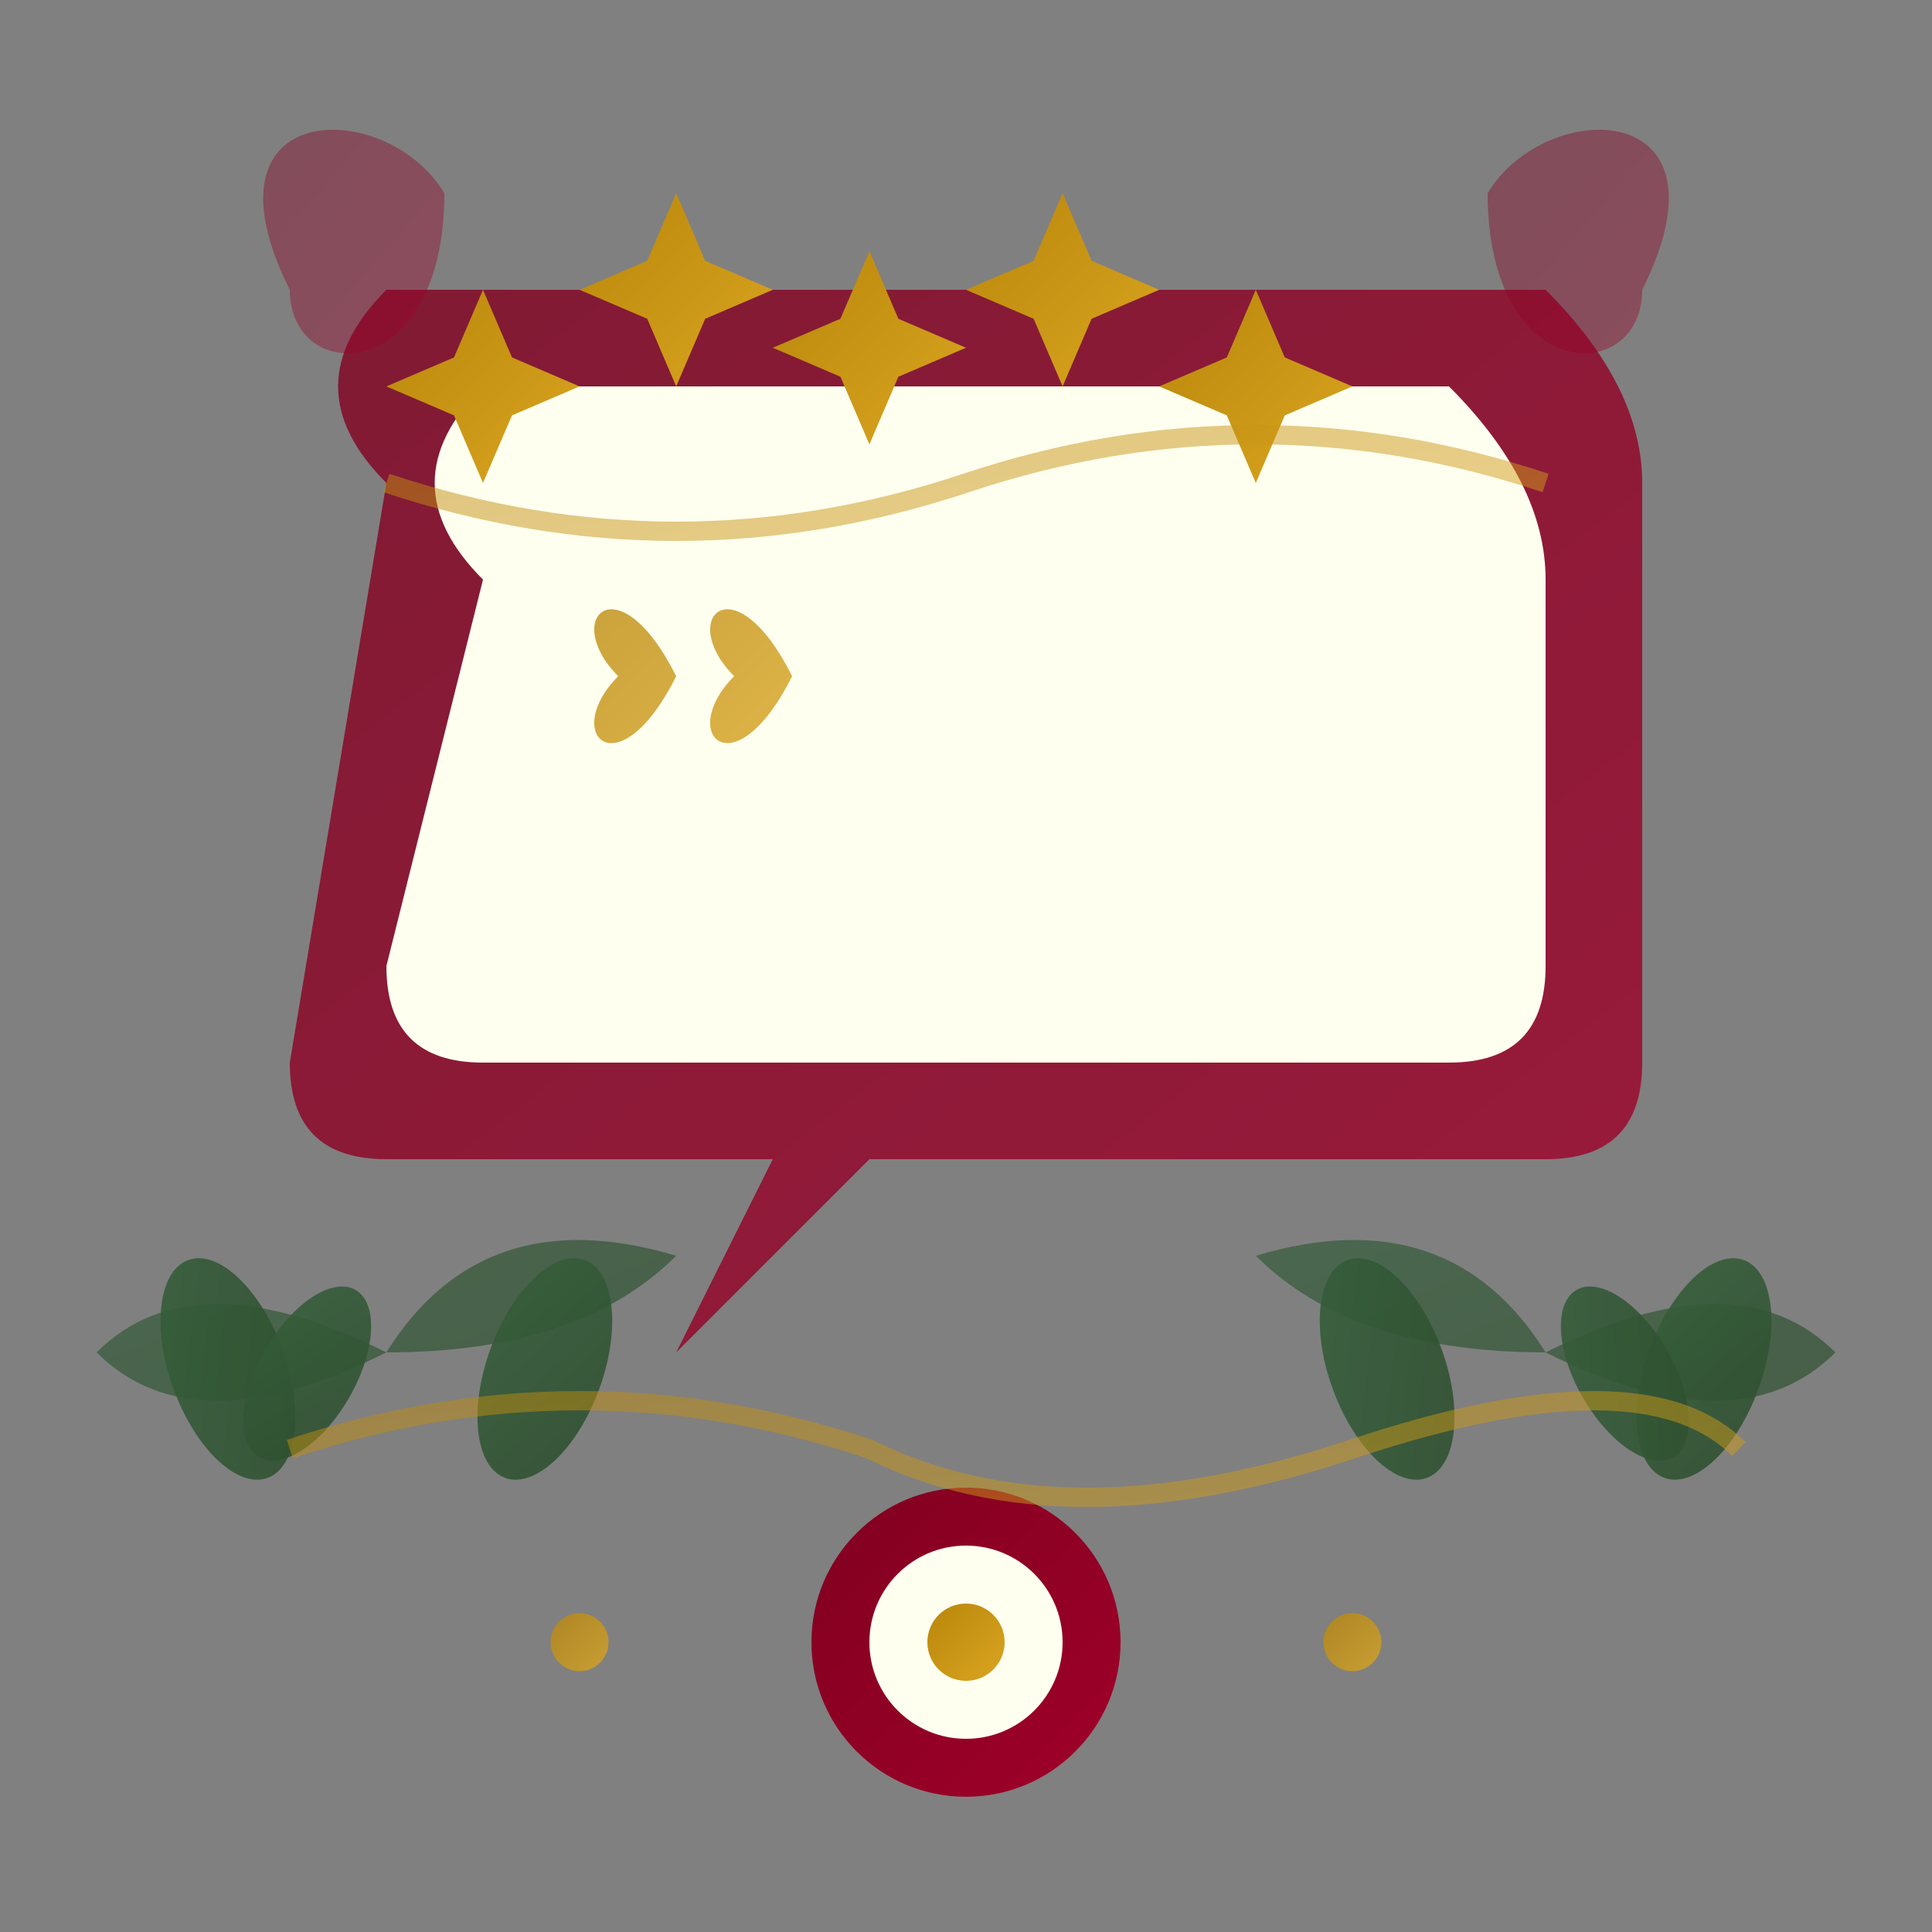 <svg width="100" height="100" viewBox="0 0 100 100" fill="none" xmlns="http://www.w3.org/2000/svg">
  <rect x="0" y="0" width="100" height="100" fill="#808080" stroke="none"/>
  <!-- Gradient definitions -->
  <defs>
    <linearGradient id="goldTestimonials" x1="0%" y1="0%" x2="100%" y2="100%">
      <stop offset="0%" style="stop-color:#B8860B;stop-opacity:1" />
      <stop offset="100%" style="stop-color:#DAA520;stop-opacity:1" />
    </linearGradient>
    <linearGradient id="greenTestimonials" x1="0%" y1="0%" x2="100%" y2="100%">
      <stop offset="0%" style="stop-color:#355E3B;stop-opacity:1" />
      <stop offset="100%" style="stop-color:#2F4F2F;stop-opacity:1" />
    </linearGradient>
    <linearGradient id="burgundyTestimonials" x1="0%" y1="0%" x2="100%" y2="100%">
      <stop offset="0%" style="stop-color:#800020;stop-opacity:1" />
      <stop offset="100%" style="stop-color:#a0002a;stop-opacity:1" />
    </linearGradient>
  </defs>
  
  <!-- Ornamental speech bubble -->
  <g transform="translate(50, 45)">
    <!-- Main speech bubble -->
    <path d="M-30,-20 Q-35,-25 -30,-30 L30,-30 Q35,-25 35,-20 L35,10 Q35,15 30,15 L-5,15 L-15,25 L-10,15 L-30,15 Q-35,15 -35,10 Z" 
          fill="url(#burgundyTestimonials)" opacity="0.8"/>
    
    <!-- Inner area -->
    <path d="M-25,-15 Q-30,-20 -25,-25 L25,-25 Q30,-20 30,-15 L30,5 Q30,10 25,10 L-25,10 Q-30,10 -30,5 Z" 
          fill="#FFFFF0"/>
    
    <!-- Decorative quote marks -->
    <g transform="translate(-15, -10)">
      <path d="M0,0 C-3,-6 -6,-3 -3,0 C-6,3 -3,6 0,0 M6,0 C3,-6 0,-3 3,0 C0,3 3,6 6,0" 
            fill="url(#goldTestimonials)" opacity="0.8"/>
    </g>
    
    <!-- Text lines representing testimonial -->
    <g opacity="0.4">
      <line x1="-20" y1="-5" x2="20" y2="-5" stroke="url(#greenTestimonials)" stroke-width="1"/>
      <line x1="-20" y1="0" x2="15" y2="0" stroke="url(#greenTestimonials)" stroke-width="1"/>
      <line x1="-20" y1="5" x2="18" y2="5" stroke="url(#greenTestimonials)" stroke-width="1"/>
    </g>
  </g>
  
  <!-- Decorative stars representing ratings -->
  <g transform="translate(25, 20)">
    <path d="M0,-5 L1.5,-1.5 L5,0 L1.5,1.5 L0,5 L-1.5,1.5 L-5,0 L-1.5,-1.5 Z" 
          fill="url(#goldTestimonials)"/>
  </g>
  
  <g transform="translate(35, 15)">
    <path d="M0,-5 L1.5,-1.5 L5,0 L1.5,1.5 L0,5 L-1.5,1.5 L-5,0 L-1.5,-1.5 Z" 
          fill="url(#goldTestimonials)"/>
  </g>
  
  <g transform="translate(45, 18)">
    <path d="M0,-5 L1.5,-1.5 L5,0 L1.5,1.5 L0,5 L-1.5,1.5 L-5,0 L-1.5,-1.5 Z" 
          fill="url(#goldTestimonials)"/>
  </g>
  
  <g transform="translate(55, 15)">
    <path d="M0,-5 L1.5,-1.5 L5,0 L1.5,1.5 L0,5 L-1.5,1.5 L-5,0 L-1.5,-1.5 Z" 
          fill="url(#goldTestimonials)"/>
  </g>
  
  <g transform="translate(65, 20)">
    <path d="M0,-5 L1.5,-1.5 L5,0 L1.5,1.5 L0,5 L-1.5,1.5 L-5,0 L-1.5,-1.5 Z" 
          fill="url(#goldTestimonials)"/>
  </g>
  
  <!-- Ornamental laurel branches -->
  <g transform="translate(20, 70)">
    <path d="M0,0 Q-10,-5 -15,0 Q-10,5 0,0 Q5,-8 15,-5 Q10,0 0,0" 
          fill="url(#greenTestimonials)" opacity="0.7"/>
    
    <!-- Leaves on branch -->
    <ellipse cx="-8" cy="-2" rx="3" ry="6" fill="url(#greenTestimonials)" opacity="0.9" transform="rotate(-20)"/>
    <ellipse cx="-3" cy="3" rx="2.5" ry="5" fill="url(#greenTestimonials)" opacity="0.9" transform="rotate(30)"/>
    <ellipse cx="8" cy="-2" rx="3" ry="6" fill="url(#greenTestimonials)" opacity="0.9" transform="rotate(20)"/>
  </g>
  
  <g transform="translate(80, 70)">
    <path d="M0,0 Q10,-5 15,0 Q10,5 0,0 Q-5,-8 -15,-5 Q-10,0 0,0" 
          fill="url(#greenTestimonials)" opacity="0.7"/>
    
    <!-- Leaves on branch -->
    <ellipse cx="8" cy="-2" rx="3" ry="6" fill="url(#greenTestimonials)" opacity="0.9" transform="rotate(20)"/>
    <ellipse cx="3" cy="3" rx="2.5" ry="5" fill="url(#greenTestimonials)" opacity="0.9" transform="rotate(-30)"/>
    <ellipse cx="-8" cy="-2" rx="3" ry="6" fill="url(#greenTestimonials)" opacity="0.9" transform="rotate(-20)"/>
  </g>
  
  <!-- Central medallion -->
  <g transform="translate(50, 85)">
    <circle cx="0" cy="0" r="8" fill="url(#burgundyTestimonials)"/>
    <circle cx="0" cy="0" r="5" fill="#FFFFF0"/>
    <circle cx="0" cy="0" r="2" fill="url(#goldTestimonials)"/>
  </g>
  
  <!-- Decorative corner flourishes -->
  <g transform="translate(15, 15)">
    <path d="M0,0 C-5,-10 5,-10 8,-5 C8,5 0,5 0,0Z" fill="url(#burgundyTestimonials)" opacity="0.4"/>
  </g>
  
  <g transform="translate(85, 15)">
    <path d="M0,0 C5,-10 -5,-10 -8,-5 C-8,5 0,5 0,0Z" fill="url(#burgundyTestimonials)" opacity="0.4"/>
  </g>
  
  <!-- Art Nouveau connecting lines -->
  <path d="M20,25 Q35,30 50,25 Q65,20 80,25" 
        fill="none" stroke="url(#goldTestimonials)" stroke-width="1" opacity="0.5"/>
  <path d="M15,75 Q30,70 45,75 Q55,80 70,75 Q85,70 90,75" 
        fill="none" stroke="url(#goldTestimonials)" stroke-width="1" opacity="0.5"/>
  
  <!-- Small decorative elements -->
  <circle cx="30" cy="85" r="1.5" fill="url(#goldTestimonials)" opacity="0.8"/>
  <circle cx="70" cy="85" r="1.5" fill="url(#goldTestimonials)" opacity="0.8"/>
</svg>
